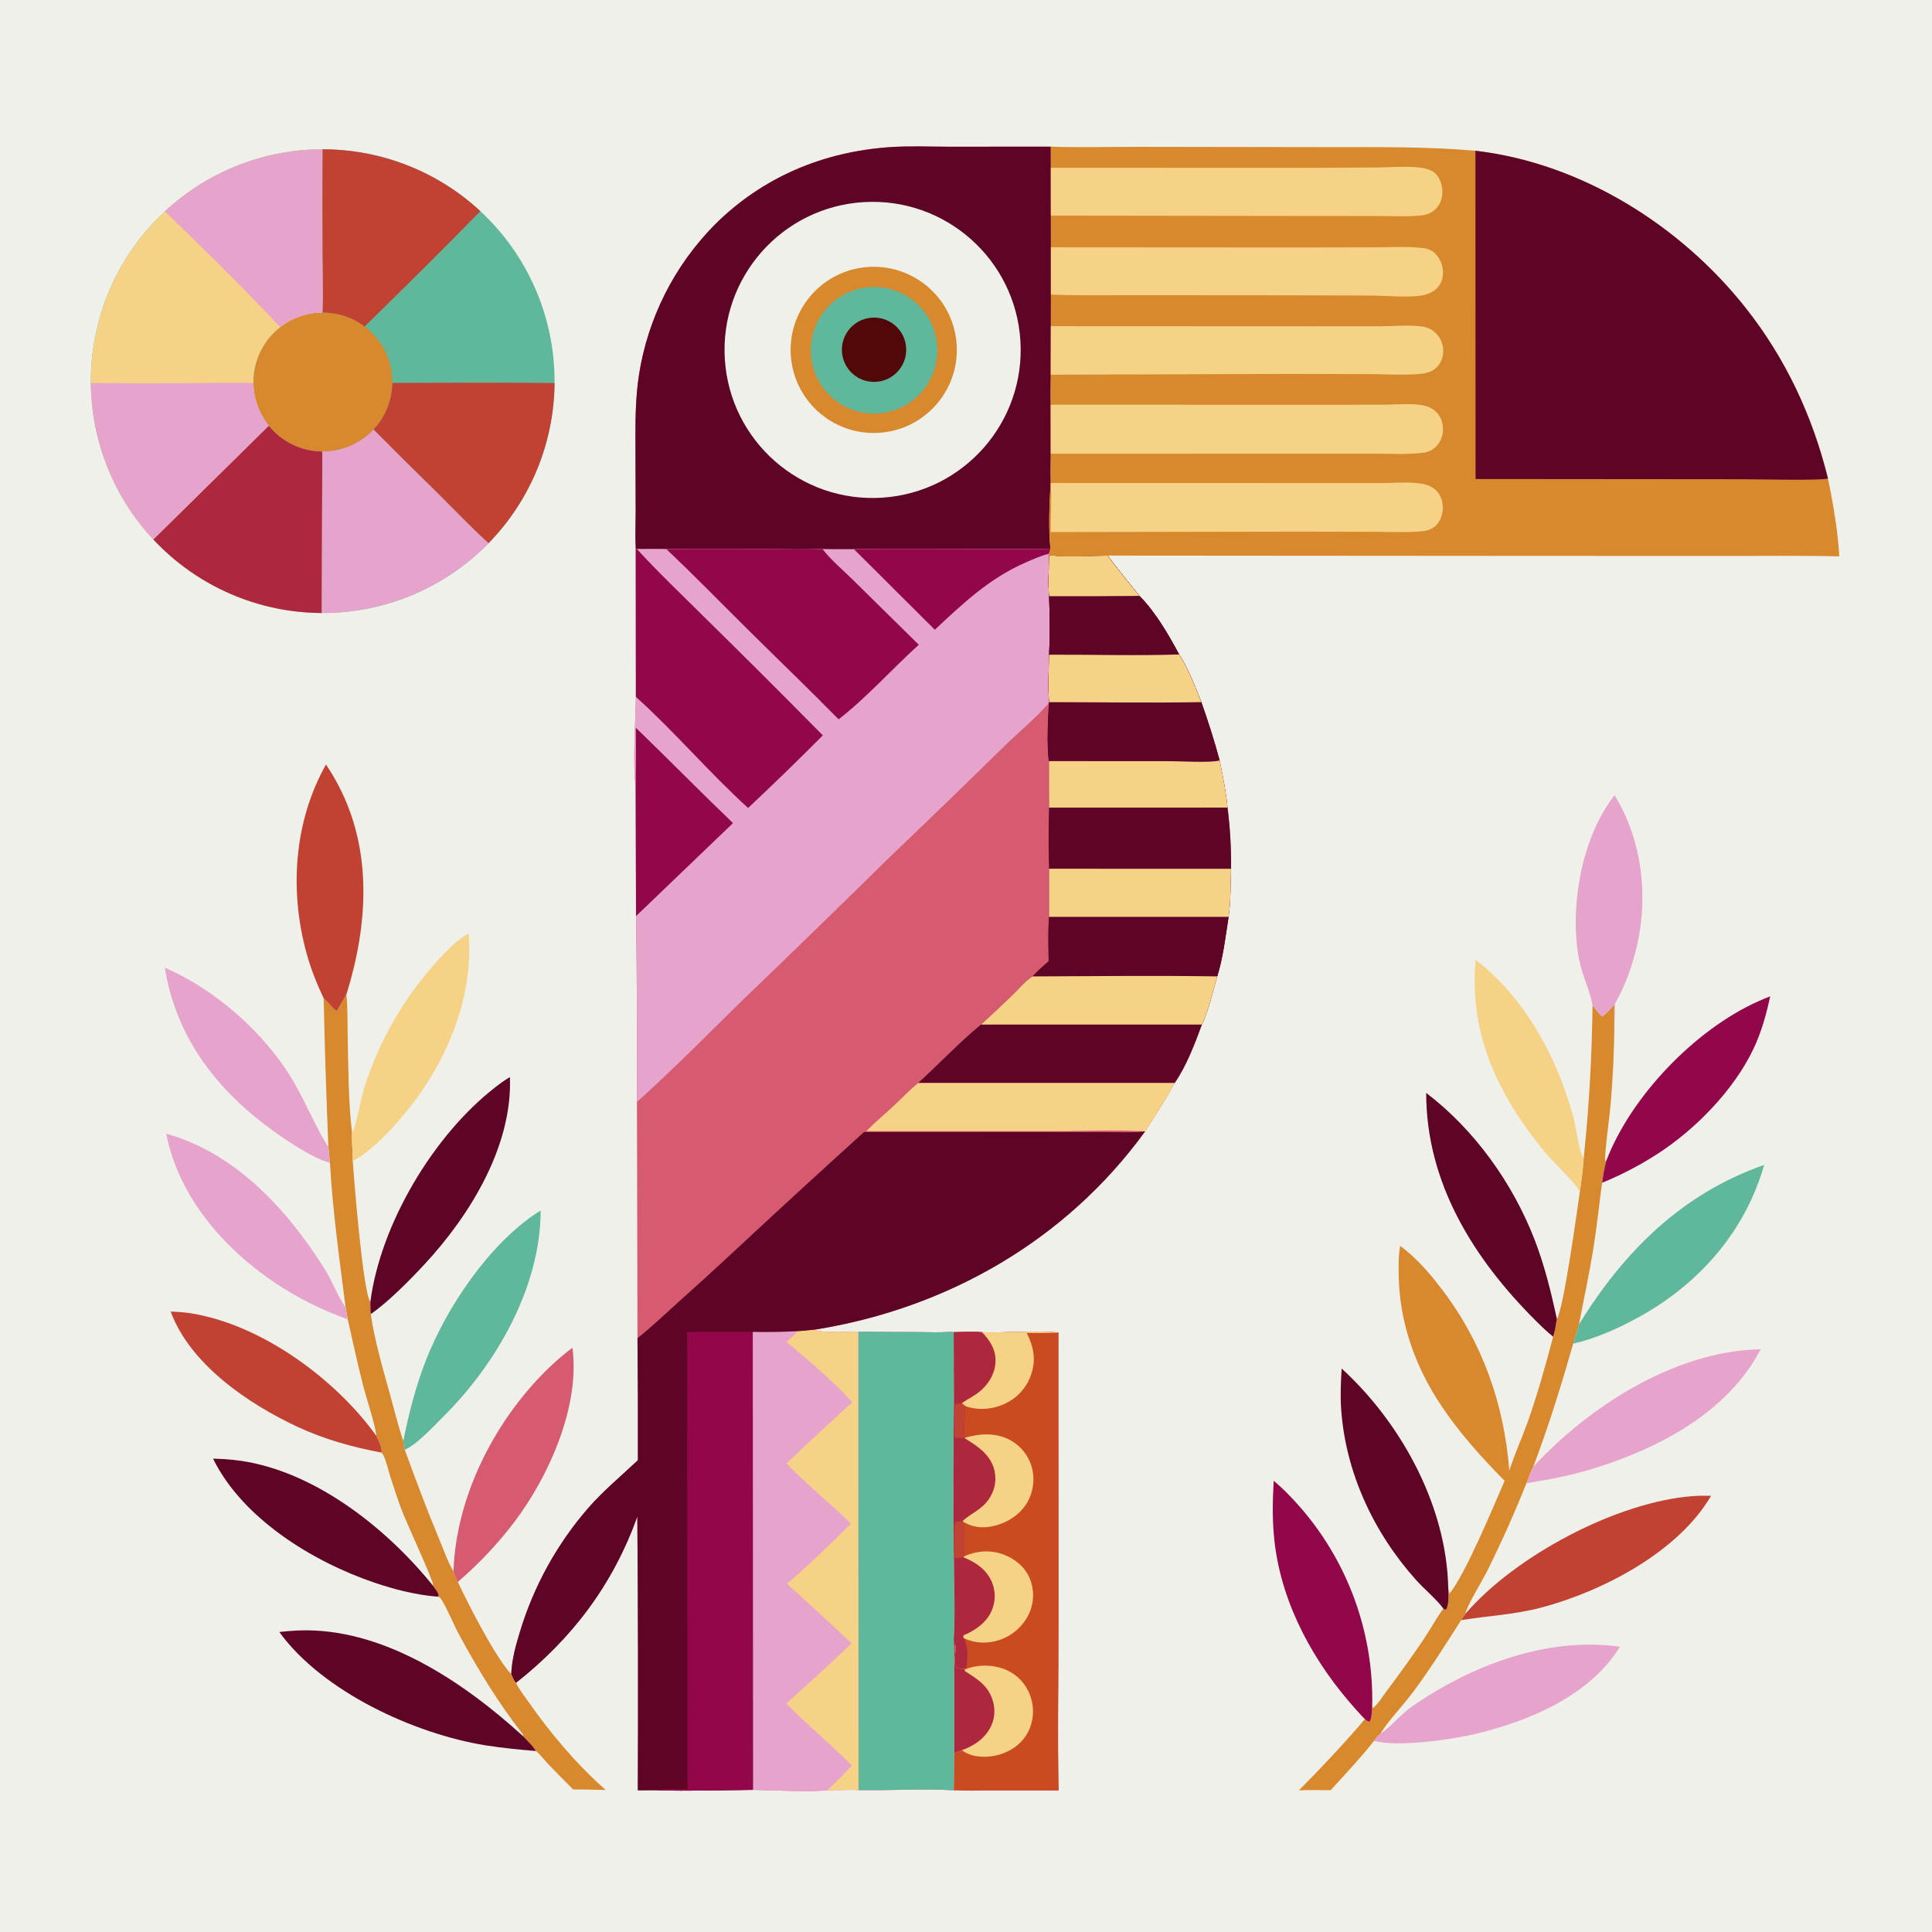 <svg version="1.1" xmlns="http://www.w3.org/2000/svg" style="display: block;" viewBox="0 0 2048 2048" width="1024" height="1024" preserveAspectRatio="none">
<path transform="translate(0,0)" fill="rgb(240,240,234)" d="M 0 0 L 2048 0 L 2048 2048 L 0 2048 L 0 0 z"/>
<path transform="translate(0,0)" fill="rgb(214,90,112)" d="M 673.919 582.047 C 673.174 568.463 673.855 554.488 673.84 540.868 L 673.591 461.376 C 673.56 439.933 674.094 418.519 677.356 397.283 C 686.772 337.146 714.866 281.495 757.661 238.21 C 808.273 187.787 872.5 160.866 943.419 155.979 C 964.292 154.541 985.741 155.529 1006.68 155.542 L 1113.87 155.463 L 1113.94 177.809 L 1113.98 228.587 L 1114.01 262.163 L 1114.02 312.307 L 1113.97 345.772 L 1113.87 397.211 C 1113.83 407.77 1113.51 418.429 1113.81 428.979 L 1113.86 481.038 C 1113.84 491.303 1113.48 501.716 1113.84 511.967 L 1113.82 512.707 C 1112.27 529.628 1111.31 565.01 1113.56 581.788 L 1111.93 587.053 L 1112.15 588.414 C 1131.27 591.143 1154.5 589.086 1174.09 588.956 C 1184.88 603.565 1196.5 617.529 1207.85 631.702 C 1224.82 648.957 1238.5 672.489 1249.89 693.761 C 1259.25 707.879 1267.3 728.431 1273.46 744.288 C 1280.68 764.752 1287.2 785.171 1292.85 806.124 C 1296.3 822.519 1299.64 839.407 1301.23 856.089 C 1303.98 877.605 1305.22 899.286 1304.95 920.974 C 1304.32 937.764 1304.79 955.576 1302.31 972.179 C 1299.04 992.842 1296.55 1014.97 1290.3 1035 C 1286.57 1047.95 1280.03 1075.33 1274.07 1086.12 C 1266.52 1106.58 1257.64 1130.01 1245.21 1148.01 C 1235.68 1165.63 1224.72 1182.55 1213.86 1199.36 C 1129.92 1314.93 1004.12 1386.95 864.079 1409.41 C 870.383 1413.64 900.131 1411.56 909.756 1411.49 C 931.441 1411.9 953.129 1412.1 974.818 1412.08 C 985.669 1412.09 997.192 1412.82 1007.94 1411.6 L 1010.97 1412.15 C 1020.8 1412.05 1031.3 1411.16 1041.04 1412.23 C 1066.07 1413.09 1098.61 1409.9 1121.99 1412.59 L 1122.14 1720.04 C 1122.08 1779.26 1120.79 1838.77 1122.2 1897.96 L 1049.69 1897.97 C 1036.89 1897.96 1023.82 1898.47 1011.05 1897.73 C 977.634 1895.91 943.516 1898.13 909.977 1897.52 C 899.134 1896.89 888.095 1897.88 877.194 1897.51 C 863.944 1899.98 814.797 1897.54 798.078 1897.31 C 763.982 1897.62 729.524 1898.84 695.453 1897.73 L 676.106 1897.83 C 676.525 1801.1 676.353 1704.37 675.589 1607.64 C 649.766 1679.53 606.937 1736.54 546.99 1783.88 C 544.646 1781.66 543.33 1777.71 541.968 1774.77 C 541.975 1774.46 541.974 1774.16 541.988 1773.85 C 542.657 1759.1 546.702 1744.29 551.016 1730.24 C 565.659 1681.54 590.503 1636.51 623.895 1598.16 C 639.985 1579.85 658.561 1564.54 676.193 1547.83 C 676.338 1504.73 676.192 1461.64 675.757 1418.54 L 675.181 1168.12 C 675.481 1102.44 675.165 1036.76 674.233 971.094 L 673.844 834.121 C 670.578 806.859 673.618 767.197 674.076 738.709 L 673.919 582.047 z"/>
<path transform="translate(0,0)" fill="rgb(94,4,39)" d="M 673.919 582.047 C 673.174 568.463 673.855 554.488 673.84 540.868 L 673.591 461.376 C 673.56 439.933 674.094 418.519 677.356 397.283 C 686.772 337.146 714.866 281.495 757.661 238.21 C 808.273 187.787 872.5 160.866 943.419 155.979 C 964.292 154.541 985.741 155.529 1006.68 155.542 L 1113.87 155.463 L 1113.94 177.809 L 1113.98 228.587 L 1114.01 262.163 L 1114.02 312.307 L 1113.97 345.772 L 1113.87 397.211 C 1113.83 407.77 1113.51 418.429 1113.81 428.979 L 1113.86 481.038 C 1113.84 491.303 1113.48 501.716 1113.84 511.967 L 1113.82 512.707 C 1112.27 529.628 1111.31 565.01 1113.56 581.788 C 1044.14 582.64 974.684 581.255 905.265 582.2 C 894.16 582.308 883.055 582.283 871.95 582.126 C 850.993 581.213 829.665 581.968 808.668 581.97 C 774.588 581.972 740.474 581.676 706.398 582.107 C 696.034 581.77 685.558 582.046 675.184 582.048 L 673.919 582.047 z"/>
<path transform="translate(0,0)" fill="rgb(240,240,234)" d="M 915.839 214.238 C 1002.12 209.191 1076.25 274.852 1081.66 361.115 C 1087.06 447.378 1021.71 521.778 935.469 527.54 C 848.722 533.337 773.788 467.515 768.352 380.745 C 762.915 293.974 829.047 219.314 915.839 214.238 z"/>
<path transform="translate(0,0)" fill="rgb(216,136,45)" d="M 914.353 283.604 C 962.386 277.088 1006.66 310.603 1013.42 358.603 C 1020.19 406.602 986.898 451.046 938.934 458.057 C 890.62 465.118 845.78 431.534 838.967 383.185 C 832.154 334.835 865.968 290.168 914.353 283.604 z"/>
<path transform="translate(0,0)" fill="rgb(95,183,156)" d="M 920.444 304.478 C 956.98 301.158 989.411 327.793 993.256 364.277 C 997.101 400.762 970.934 433.572 934.508 437.941 C 910.475 440.823 886.752 430.54 872.426 411.03 C 858.1 391.52 855.39 365.807 865.335 343.739 C 875.28 321.671 896.338 306.668 920.444 304.478 z"/>
<path transform="translate(0,0)" fill="rgb(81,8,7)" d="M 918.443 337.627 C 936.745 333.16 955.201 344.387 959.648 362.695 C 964.096 381.002 952.848 399.446 934.536 403.874 C 916.252 408.295 897.842 397.068 893.402 378.789 C 888.961 360.509 900.168 342.087 918.443 337.627 z"/>
<path transform="translate(0,0)" fill="rgb(230,163,204)" d="M 905.265 582.2 C 974.684 581.255 1044.14 582.64 1113.56 581.788 L 1111.93 587.053 L 1112.15 588.414 C 1112 602.574 1110.72 617.974 1112.16 631.996 C 1112.75 652.467 1113.14 673.568 1112.15 694.014 C 1111.79 710.164 1110.54 728.271 1112.22 744.299 L 1111.94 745.175 C 1097.72 761.493 1080.28 775.709 1064.77 790.869 C 1024.51 830.363 983.987 869.586 943.2 908.534 C 891.795 959.091 840.098 1009.35 788.111 1059.31 C 750.824 1095.8 714.018 1133.28 675.181 1168.12 C 675.481 1102.44 675.165 1036.76 674.233 971.094 L 673.844 834.121 C 670.578 806.859 673.618 767.197 674.076 738.709 L 673.919 582.047 L 675.184 582.048 C 685.558 582.046 696.034 581.77 706.398 582.107 C 740.474 581.676 774.588 581.972 808.668 581.97 C 829.665 581.968 850.993 581.213 871.95 582.126 C 883.055 582.283 894.16 582.308 905.265 582.2 z"/>
<path transform="translate(0,0)" fill="rgb(146,7,74)" d="M 673.919 582.047 L 675.184 582.048 C 697.506 606.457 721.483 629.231 744.944 652.525 C 787.712 694.513 830.14 736.847 872.222 779.523 C 846.274 805.64 819.868 831.3 793.018 856.488 C 751.791 819.102 715.448 775.942 674.076 738.709 L 673.919 582.047 z"/>
<path transform="translate(0,0)" fill="rgb(146,7,74)" d="M 706.398 582.107 C 740.474 581.676 774.588 581.972 808.668 581.97 C 829.665 581.968 850.993 581.213 871.95 582.126 C 880.86 593.683 893.745 604.378 904.143 614.677 L 973.965 683.473 C 945.415 709.315 919.339 738.857 888.956 762.53 C 857.865 730.846 825.713 699.993 794.157 668.756 C 764.965 639.858 736.233 610.334 706.398 582.107 z"/>
<path transform="translate(0,0)" fill="rgb(146,7,74)" d="M 674.043 771.463 C 708.623 804.887 742.33 839.231 777.02 872.516 L 674.233 971.094 L 673.844 834.121 C 674.106 813.236 674.172 792.349 674.043 771.463 z"/>
<path transform="translate(0,0)" fill="rgb(146,7,74)" d="M 905.265 582.2 C 974.684 581.255 1044.14 582.64 1113.56 581.788 L 1111.93 587.053 C 1103.86 588.816 1095.18 592.808 1087.59 596.107 C 1048.94 612.893 1021.18 639.315 990.944 667.541 L 905.265 582.2 z"/>
<path transform="translate(0,0)" fill="rgb(230,163,204)" d="M 845.562 1411.06 C 851.714 1410.79 857.941 1409.97 864.079 1409.41 C 870.383 1413.64 900.131 1411.56 909.756 1411.49 C 931.441 1411.9 953.129 1412.1 974.818 1412.08 C 985.669 1412.09 997.192 1412.82 1007.94 1411.6 L 1010.97 1412.15 C 1020.8 1412.05 1031.3 1411.16 1041.04 1412.23 C 1066.07 1413.09 1098.61 1409.9 1121.99 1412.59 L 1122.14 1720.04 C 1122.08 1779.26 1120.79 1838.77 1122.2 1897.96 L 1049.69 1897.97 C 1036.89 1897.96 1023.82 1898.47 1011.05 1897.73 C 977.634 1895.91 943.516 1898.13 909.977 1897.52 C 899.134 1896.89 888.095 1897.88 877.194 1897.51 C 863.944 1899.98 814.797 1897.54 798.078 1897.31 L 797.929 1411.79 C 813.811 1412.13 829.699 1411.88 845.562 1411.06 z"/>
<path transform="translate(0,0)" fill="rgb(202,75,33)" d="M 1010.97 1412.15 C 1020.8 1412.05 1031.3 1411.16 1041.04 1412.23 C 1066.07 1413.09 1098.61 1409.9 1121.99 1412.59 L 1122.14 1720.04 C 1122.08 1779.26 1120.79 1838.77 1122.2 1897.96 L 1049.69 1897.97 C 1036.89 1897.96 1023.82 1898.47 1011.05 1897.73 L 1011.54 1857.99 L 1011.43 1752.77 C 1011.46 1747.42 1011.25 1742.08 1011.06 1736.73 C 1012.78 1708.88 1011.24 1680.03 1011.17 1652.1 C 1010.13 1595.95 1010.76 1539.62 1011.22 1483.46 L 1010.97 1412.15 z"/>
<path transform="translate(0,0)" fill="rgb(173,39,62)" d="M 1010.97 1412.15 C 1020.8 1412.05 1031.3 1411.16 1041.04 1412.23 C 1049.32 1420.84 1055.67 1430.53 1055.32 1442.99 C 1054.99 1454.94 1049.11 1465.51 1040.42 1473.44 C 1034.05 1479.26 1026.53 1482.55 1019.59 1487.4 L 1023.54 1490.61 C 1023.11 1499.39 1020.96 1516.06 1022.89 1524.03 L 1023.15 1524.87 C 1036.88 1533.39 1050.61 1542.41 1054.33 1559.4 C 1056.62 1569.88 1054.23 1580.39 1048.21 1589.2 C 1040.74 1600.13 1030.12 1603.77 1020.71 1612.01 L 1021.48 1613.49 C 1022.85 1625.52 1022.51 1637.7 1021.93 1649.77 L 1021.77 1651 C 1034.56 1656.09 1045.93 1663.97 1051.49 1677.1 C 1055.55 1686.85 1055.44 1697.85 1051.18 1707.52 C 1046.17 1718.97 1036.41 1726.27 1025.57 1731.69 C 1024.73 1732.1 1021.98 1733.06 1021.54 1733.63 C 1021.17 1734.12 1021.19 1734.8 1021.01 1735.38 L 1022.02 1736.72 C 1026.47 1744.46 1025.99 1760.81 1023.9 1769.34 L 1022.97 1769.12 C 1020.48 1768.68 1016.27 1769.39 1014.33 1767.78 C 1013.26 1766.89 1012.24 1765.51 1012.03 1764.08 C 1011.44 1760.13 1013.63 1750.69 1012.65 1743.24 C 1011.28 1745.18 1012.84 1749.33 1011.86 1751.94 C 1011.75 1752.23 1011.57 1752.49 1011.43 1752.77 C 1011.46 1747.42 1011.25 1742.08 1011.06 1736.73 C 1012.78 1708.88 1011.24 1680.03 1011.17 1652.1 C 1010.13 1595.95 1010.76 1539.62 1011.22 1483.46 L 1010.97 1412.15 z"/>
<path transform="translate(0,0)" fill="rgb(193,66,50)" d="M 1012.12 1488.04 C 1014.69 1488.11 1017.06 1487.79 1019.59 1487.4 L 1023.54 1490.61 C 1023.11 1499.39 1020.96 1516.06 1022.89 1524.03 L 1023.15 1524.87 C 1019.41 1524.08 1015.45 1524.1 1011.64 1523.91 C 1011.56 1511.95 1011.72 1499.99 1012.12 1488.04 z"/>
<path transform="translate(0,0)" fill="rgb(193,66,50)" d="M 1012.03 1651.96 C 1011.84 1640.01 1010.07 1624.65 1012.71 1613.16 C 1015.41 1612.86 1018.03 1612.5 1020.71 1612.01 L 1021.48 1613.49 C 1022.85 1625.52 1022.51 1637.7 1021.93 1649.77 L 1021.77 1651 C 1018.49 1651.22 1015.28 1651.49 1012.03 1651.96 z"/>
<path transform="translate(0,0)" fill="rgb(245,210,134)" d="M 1011.43 1752.77 C 1011.57 1752.49 1011.75 1752.23 1011.86 1751.94 C 1012.84 1749.33 1011.28 1745.18 1012.65 1743.24 C 1013.63 1750.69 1011.44 1760.13 1012.03 1764.08 C 1012.24 1765.51 1013.26 1766.89 1014.33 1767.78 C 1016.27 1769.39 1020.48 1768.68 1022.97 1769.12 L 1023.9 1769.34 C 1036.86 1764.11 1053.52 1764.56 1066.32 1770.03 C 1078.15 1775.05 1087.37 1784.75 1091.81 1796.81 C 1096.59 1809.31 1096 1823.24 1090.16 1835.3 C 1084.04 1847.63 1072.91 1855.84 1059.9 1859.8 C 1048.39 1863.3 1033.61 1863.5 1022.89 1857.49 C 1021.72 1856.83 1020.68 1856.06 1019.6 1855.26 C 1017.06 1856.7 1014.25 1857.01 1011.54 1857.99 L 1011.43 1752.77 z"/>
<path transform="translate(0,0)" fill="rgb(173,39,62)" d="M 1011.43 1752.77 C 1011.57 1752.49 1011.75 1752.23 1011.86 1751.94 C 1012.84 1749.33 1011.28 1745.18 1012.65 1743.24 C 1013.63 1750.69 1011.44 1760.13 1012.03 1764.08 C 1012.24 1765.51 1013.26 1766.89 1014.33 1767.78 C 1016.27 1769.39 1020.48 1768.68 1022.97 1769.12 L 1022.69 1771.36 C 1037.1 1780.42 1048.96 1787.89 1053.09 1805.41 C 1055.55 1815.81 1053.45 1826.41 1047.48 1835.23 C 1040.79 1845.11 1030.65 1851.35 1019.6 1855.26 C 1017.06 1856.7 1014.25 1857.01 1011.54 1857.99 L 1011.43 1752.77 z"/>
<path transform="translate(0,0)" fill="rgb(245,210,134)" d="M 1022.89 1524.03 C 1039.53 1519.43 1056.47 1518.28 1072.08 1527.29 C 1083.2 1533.69 1091.18 1544.4 1094.14 1556.88 C 1097.22 1569.85 1094.87 1583.51 1087.65 1594.72 C 1079.38 1607.31 1065.5 1615.3 1050.89 1618.12 C 1040.15 1620.2 1031.02 1618.67 1021.48 1613.49 L 1020.71 1612.01 C 1030.12 1603.77 1040.74 1600.13 1048.21 1589.2 C 1054.23 1580.39 1056.62 1569.88 1054.33 1559.4 C 1050.61 1542.41 1036.88 1533.39 1023.15 1524.87 L 1022.89 1524.03 z"/>
<path transform="translate(0,0)" fill="rgb(245,210,134)" d="M 1021.93 1649.77 C 1035.5 1643.86 1050.06 1642.61 1064.12 1647.99 C 1076.04 1652.55 1086.34 1660.92 1091.42 1672.85 C 1096.46 1684.73 1096.36 1698.17 1091.13 1709.97 C 1085.08 1723.23 1073.87 1733.44 1060.1 1738.22 C 1047.9 1742.5 1034.86 1742.3 1023.01 1737.14 L 1022.02 1736.72 L 1021.01 1735.38 C 1021.19 1734.8 1021.17 1734.12 1021.54 1733.63 C 1021.98 1733.06 1024.73 1732.1 1025.57 1731.69 C 1036.41 1726.27 1046.17 1718.97 1051.18 1707.52 C 1055.44 1697.85 1055.55 1686.85 1051.49 1677.1 C 1045.93 1663.97 1034.56 1656.09 1021.77 1651 L 1021.93 1649.77 z"/>
<path transform="translate(0,0)" fill="rgb(245,210,134)" d="M 1041.04 1412.23 C 1066.07 1413.09 1098.61 1409.9 1121.99 1412.59 C 1110.83 1413.34 1099.6 1413.03 1088.43 1412.97 C 1095.59 1427.58 1098.52 1441.01 1093.09 1456.95 C 1088.61 1470.36 1078.9 1481.4 1066.16 1487.56 C 1052.94 1494.02 1037.52 1495.43 1023.54 1490.61 L 1019.59 1487.4 C 1026.53 1482.55 1034.05 1479.26 1040.42 1473.44 C 1049.11 1465.51 1054.99 1454.94 1055.32 1442.99 C 1055.67 1430.53 1049.32 1420.84 1041.04 1412.23 z"/>
<path transform="translate(0,0)" fill="rgb(95,183,156)" d="M 909.756 1411.49 C 931.441 1411.9 953.129 1412.1 974.818 1412.08 C 985.669 1412.09 997.192 1412.82 1007.94 1411.6 L 1010.97 1412.15 L 1011.22 1483.46 C 1010.76 1539.62 1010.13 1595.95 1011.17 1652.1 C 1011.24 1680.03 1012.78 1708.88 1011.06 1736.73 C 1011.25 1742.08 1011.46 1747.42 1011.43 1752.77 L 1011.54 1857.99 L 1011.05 1897.73 C 977.634 1895.91 943.516 1898.13 909.977 1897.52 L 909.756 1411.49 z"/>
<path transform="translate(0,0)" fill="rgb(245,210,134)" d="M 845.562 1411.06 C 851.714 1410.79 857.941 1409.97 864.079 1409.41 C 870.383 1413.64 900.131 1411.56 909.756 1411.49 L 909.977 1897.52 C 899.134 1896.89 888.095 1897.88 877.194 1897.51 C 886.208 1889.18 895.027 1880.62 903.023 1871.3 C 880.148 1849.21 856.066 1828.31 833.476 1805.91 C 856.792 1784.82 879.94 1763.78 902.698 1742.07 C 880.291 1720.68 857.077 1699.84 834.272 1678.85 C 857.644 1658.72 880.256 1636.88 902.12 1615.11 C 879.84 1593.37 855.198 1573.63 833.673 1551.26 C 856.676 1529.37 879.939 1507.76 903.456 1486.43 C 882.64 1463.14 857.464 1442.74 833.772 1422.43 C 837.898 1418.82 842.156 1415.38 845.562 1411.06 z"/>
<path transform="translate(0,0)" fill="rgb(94,4,39)" d="M 915.953 1199.95 L 1112.88 1199.93 L 1174.33 1200.07 C 1187.38 1200.1 1200.89 1200.79 1213.86 1199.36 C 1129.92 1314.93 1004.12 1386.95 864.079 1409.41 C 857.941 1409.97 851.714 1410.79 845.562 1411.06 C 829.699 1411.88 813.811 1412.13 797.929 1411.79 L 798.078 1897.31 C 763.982 1897.62 729.524 1898.84 695.453 1897.73 L 676.106 1897.83 C 676.525 1801.1 676.353 1704.37 675.589 1607.64 C 649.766 1679.53 606.937 1736.54 546.99 1783.88 C 544.646 1781.66 543.33 1777.71 541.968 1774.77 C 541.975 1774.46 541.974 1774.16 541.988 1773.85 C 542.657 1759.1 546.702 1744.29 551.016 1730.24 C 565.659 1681.54 590.503 1636.51 623.895 1598.16 C 639.985 1579.85 658.561 1564.54 676.193 1547.83 C 676.338 1504.73 676.192 1461.64 675.757 1418.54 C 690.392 1406.94 704.035 1393.89 717.88 1381.37 C 737.813 1363.63 757.544 1345.66 777.071 1327.47 C 823.047 1284.62 869.342 1242.11 915.953 1199.95 z"/>
<path transform="translate(0,0)" fill="rgb(146,7,74)" d="M 728.251 1411.9 L 797.929 1411.79 L 798.078 1897.31 C 763.982 1897.62 729.524 1898.84 695.453 1897.73 C 706.04 1895.73 718.129 1896.84 728.907 1896.84 C 728.25 1863.32 728.77 1829.67 728.67 1796.13 L 728.295 1531.67 C 728.637 1491.75 728.622 1451.82 728.251 1411.9 z"/>
<path transform="translate(0,0)" fill="rgb(94,4,39)" d="M 1112.15 588.414 C 1131.27 591.143 1154.5 589.086 1174.09 588.956 C 1184.88 603.565 1196.5 617.529 1207.85 631.702 C 1224.82 648.957 1238.5 672.489 1249.89 693.761 C 1259.25 707.879 1267.3 728.431 1273.46 744.288 C 1280.68 764.752 1287.2 785.171 1292.85 806.124 C 1296.3 822.519 1299.64 839.407 1301.23 856.089 C 1303.98 877.605 1305.22 899.286 1304.95 920.974 C 1304.32 937.764 1304.79 955.576 1302.31 972.179 L 1112 972.171 L 1112 920.895 C 1111.42 899.39 1111.44 877.608 1112.02 856.101 L 1111.9 806.803 C 1109.55 792.238 1110.93 760.645 1111.94 745.175 L 1112.22 744.299 C 1110.54 728.271 1111.79 710.164 1112.15 694.014 C 1113.14 673.568 1112.75 652.467 1112.16 631.996 C 1110.72 617.974 1112 602.574 1112.15 588.414 z"/>
<path transform="translate(0,0)" fill="rgb(94,4,39)" d="M 1112.15 588.414 C 1131.27 591.143 1154.5 589.086 1174.09 588.956 C 1184.88 603.565 1196.5 617.529 1207.85 631.702 C 1224.82 648.957 1238.5 672.489 1249.89 693.761 C 1259.25 707.879 1267.3 728.431 1273.46 744.288 C 1280.68 764.752 1287.2 785.171 1292.85 806.124 C 1282.78 808.829 1253.03 806.901 1241.06 806.886 L 1111.9 806.803 C 1109.55 792.238 1110.93 760.645 1111.94 745.175 L 1112.22 744.299 C 1110.54 728.271 1111.79 710.164 1112.15 694.014 C 1113.14 673.568 1112.75 652.467 1112.16 631.996 C 1110.72 617.974 1112 602.574 1112.15 588.414 z"/>
<path transform="translate(0,0)" fill="rgb(94,4,39)" d="M 1112.15 588.414 C 1131.27 591.143 1154.5 589.086 1174.09 588.956 C 1184.88 603.565 1196.5 617.529 1207.85 631.702 C 1224.82 648.957 1238.5 672.489 1249.89 693.761 C 1204.13 695.266 1157.96 693.818 1112.15 694.014 C 1113.14 673.568 1112.75 652.467 1112.16 631.996 C 1110.72 617.974 1112 602.574 1112.15 588.414 z"/>
<path transform="translate(0,0)" fill="rgb(245,210,134)" d="M 1112.15 588.414 C 1131.27 591.143 1154.5 589.086 1174.09 588.956 C 1184.88 603.565 1196.5 617.529 1207.85 631.702 C 1175.95 631.993 1144.06 632.091 1112.16 631.996 C 1110.72 617.974 1112 602.574 1112.15 588.414 z"/>
<path transform="translate(0,0)" fill="rgb(245,210,134)" d="M 1249.89 693.761 C 1259.25 707.879 1267.3 728.431 1273.46 744.288 C 1219.76 745.217 1165.93 744.373 1112.22 744.299 C 1110.54 728.271 1111.79 710.164 1112.15 694.014 C 1157.96 693.818 1204.13 695.266 1249.89 693.761 z"/>
<path transform="translate(0,0)" fill="rgb(245,210,134)" d="M 1304.95 920.974 C 1304.32 937.764 1304.79 955.576 1302.31 972.179 L 1112 972.171 L 1112 920.895 L 1304.95 920.974 z"/>
<path transform="translate(0,0)" fill="rgb(245,210,134)" d="M 1292.85 806.124 C 1296.3 822.519 1299.64 839.407 1301.23 856.089 L 1112.02 856.101 L 1111.9 806.803 L 1241.06 806.886 C 1253.03 806.901 1282.78 808.829 1292.85 806.124 z"/>
<path transform="translate(0,0)" fill="rgb(94,4,39)" d="M 1112 972.171 L 1302.31 972.179 C 1299.04 992.842 1296.55 1014.97 1290.3 1035 C 1286.57 1047.95 1280.03 1075.33 1274.07 1086.12 C 1266.52 1106.58 1257.64 1130.01 1245.21 1148.01 L 973.243 1148.02 C 995.582 1127.73 1016.61 1105.25 1039.86 1086.08 C 1051.31 1075.7 1062.59 1065.12 1073.7 1054.37 C 1079.91 1048.39 1087.3 1039.23 1094.67 1035.04 C 1099.73 1029.15 1105.81 1024.14 1111.61 1019 C 1111.45 1003.45 1110.9 987.692 1112 972.171 z"/>
<path transform="translate(0,0)" fill="rgb(94,4,39)" d="M 1112 972.171 L 1302.31 972.179 C 1299.04 992.842 1296.55 1014.97 1290.3 1035 C 1225.14 1034.03 1159.85 1034.76 1094.67 1035.04 C 1099.73 1029.15 1105.81 1024.14 1111.61 1019 C 1111.45 1003.45 1110.9 987.692 1112 972.171 z"/>
<path transform="translate(0,0)" fill="rgb(245,210,134)" d="M 1094.67 1035.04 C 1159.85 1034.76 1225.14 1034.03 1290.3 1035 C 1286.57 1047.95 1280.03 1075.33 1274.07 1086.12 L 1039.86 1086.08 C 1051.31 1075.7 1062.59 1065.12 1073.7 1054.37 C 1079.91 1048.39 1087.3 1039.23 1094.67 1035.04 z"/>
<path transform="translate(0,0)" fill="rgb(245,210,134)" d="M 973.243 1148.02 L 1245.21 1148.01 C 1235.68 1165.63 1224.72 1182.55 1213.86 1199.36 C 1182.13 1197.34 1149.29 1199.13 1117.45 1199.08 L 918.426 1199.09 C 926.807 1190.16 936.671 1182.18 945.667 1173.83 C 954.878 1165.28 963.597 1156.06 973.243 1148.02 z"/>
<path transform="translate(0,0)" fill="rgb(216,136,45)" d="M 1113.87 155.463 C 1145.87 156.51 1178.01 155.577 1210.02 155.661 L 1409.98 155.972 C 1461.57 155.991 1512.59 155.305 1564.03 159.808 C 1675.95 172.836 1781.27 238.834 1850.46 326.399 C 1892.94 380.153 1921.3 440.914 1937.72 507.247 C 1943.42 534.829 1948.04 561.632 1949.73 589.802 C 1913.43 588.833 1877.03 589.397 1840.72 589.344 L 1630.51 589.289 L 1174.09 588.956 C 1154.5 589.086 1131.27 591.143 1112.15 588.414 L 1111.93 587.053 L 1113.56 581.788 C 1111.31 565.01 1112.27 529.628 1113.82 512.707 L 1113.84 511.967 C 1113.48 501.716 1113.84 491.303 1113.86 481.038 L 1113.81 428.979 C 1113.51 418.429 1113.83 407.77 1113.87 397.211 L 1113.97 345.772 L 1114.02 312.307 L 1114.01 262.163 L 1113.98 228.587 L 1113.94 177.809 L 1113.87 155.463 z"/>
<path transform="translate(0,0)" fill="rgb(94,4,39)" d="M 1564.03 159.808 C 1675.95 172.836 1781.27 238.834 1850.46 326.399 C 1892.94 380.153 1921.3 440.914 1937.72 507.247 C 1930.67 509.586 1862.46 508.003 1847.93 508 L 1564.15 507.762 L 1564.03 159.808 z"/>
<path transform="translate(0,0)" fill="rgb(245,210,134)" d="M 1113.81 428.979 L 1386.5 429.049 L 1466.17 428.997 C 1478.94 428.958 1492.75 427.545 1505.38 429.19 C 1511.96 430.047 1518.4 432.371 1523.03 437.289 C 1527.71 442.246 1529.96 449.265 1529.67 456.014 C 1529.37 462.893 1526.4 469.732 1521.24 474.357 C 1516.58 478.541 1511.68 479.728 1505.61 480.334 C 1490.42 481.849 1474.61 480.958 1459.34 480.968 L 1377.24 480.986 L 1113.86 481.038 L 1113.81 428.979 z"/>
<path transform="translate(0,0)" fill="rgb(245,210,134)" d="M 1113.84 511.967 L 1385.05 512.037 L 1463.63 512.041 C 1476.75 512 1490.72 510.73 1503.72 512.257 C 1510.46 513.048 1517.9 515.17 1522.73 520.232 C 1527.78 525.528 1529.99 533.239 1529.39 540.443 C 1528.83 547.229 1525.96 554.065 1520.57 558.407 C 1515.73 562.302 1510.41 562.978 1504.42 563.428 C 1489.15 564.577 1473.42 563.801 1458.08 563.743 L 1378.95 563.54 L 1113.71 564.02 C 1113.62 547.046 1115.08 529.598 1113.82 512.707 L 1113.84 511.967 z"/>
<path transform="translate(0,0)" fill="rgb(245,210,134)" d="M 1113.94 177.809 L 1385.01 177.897 L 1460.24 177.527 C 1474.37 177.369 1489.68 176.006 1503.68 177.462 C 1510.04 178.122 1517.82 179.698 1522.34 184.651 C 1527.13 189.901 1529.5 198.46 1528.98 205.45 C 1528.47 212.285 1525.46 218.924 1520.01 223.198 C 1515.12 227.036 1510.32 228.064 1504.27 228.594 C 1490.12 229.836 1475.36 229.027 1461.15 228.99 L 1384.7 228.934 L 1113.98 228.587 L 1113.94 177.809 z"/>
<path transform="translate(0,0)" fill="rgb(245,210,134)" d="M 1113.97 345.772 L 1388 345.896 L 1463.9 345.855 C 1477.79 345.761 1492.71 344.319 1506.46 345.985 C 1512.69 346.741 1518.02 349.023 1522.44 353.568 C 1527.66 358.977 1530.35 366.338 1529.86 373.84 C 1529.42 380.162 1526.61 386.357 1521.75 390.496 C 1516.47 394.995 1510.01 395.991 1503.33 396.537 C 1487.92 397.795 1471.79 396.732 1456.3 396.63 L 1371.54 396.374 L 1113.87 397.211 L 1113.97 345.772 z"/>
<path transform="translate(0,0)" fill="rgb(245,210,134)" d="M 1114.01 262.163 L 1376.7 262.329 L 1459.03 262.166 C 1473.98 262.11 1489.53 261.204 1504.42 262.509 C 1511.31 263.113 1516.71 264.001 1521.75 269.143 C 1527.03 274.534 1529.91 282.562 1529.65 290.069 C 1529.43 296.289 1527.04 302.164 1522.35 306.337 C 1516.88 311.21 1509.76 313.236 1502.59 313.848 C 1486.86 315.193 1470.18 313.473 1454.34 313.303 L 1364.42 313.029 L 1203.18 312.909 C 1173.56 312.866 1143.62 313.448 1114.02 312.307 L 1114.01 262.163 z"/>
<path transform="translate(0,0)" fill="rgb(95,183,156)" d="M 174.754 224.042 C 220.182 181.813 279.897 158.322 341.922 158.281 C 403.972 158.241 463.742 181.674 509.231 223.876 C 559.867 270.852 588.397 336.968 587.838 406.037 C 587.323 469.519 562.263 530.339 517.908 575.757 C 471.429 623.35 407.642 650.068 341.119 649.807 C 273.379 649.542 208.752 621.328 162.505 571.83 C 120.435 526.804 96.815 467.616 96.326 405.996 C 95.778 337.026 124.238 271.001 174.754 224.042 z"/>
<path transform="translate(0,0)" fill="rgb(216,136,45)" d="M 342 331.283 C 358.07 331.226 373.718 336.425 386.558 346.089 C 405.326 360.214 416.231 382.443 415.916 405.93 C 415.669 424.272 408.588 441.862 396.058 455.258 C 381.993 470.294 362.277 478.758 341.689 478.597 C 319.627 478.424 298.805 468.372 284.948 451.205 C 274.612 438.399 268.862 422.502 268.615 406.047 C 268.267 382.921 278.802 360.975 297.064 346.782 C 309.918 336.792 325.72 331.342 342 331.283 z"/>
<path transform="translate(0,0)" fill="rgb(245,210,134)" d="M 174.754 224.042 C 220.182 181.813 279.897 158.322 341.922 158.281 C 341.731 196.515 341.743 234.75 341.957 272.984 C 342.027 292.345 342.751 311.957 342 331.283 C 325.72 331.342 309.918 336.792 297.064 346.782 C 278.802 360.975 268.267 382.921 268.615 406.047 C 268.862 422.502 274.612 438.399 284.948 451.205 C 298.805 468.372 319.627 478.424 341.689 478.597 L 341.119 649.807 C 273.379 649.542 208.752 621.328 162.505 571.83 C 120.435 526.804 96.815 467.616 96.326 405.996 C 95.778 337.026 124.238 271.001 174.754 224.042 z"/>
<path transform="translate(0,0)" fill="rgb(173,39,62)" d="M 284.948 451.205 C 298.805 468.372 319.627 478.424 341.689 478.597 L 341.119 649.807 C 273.379 649.542 208.752 621.328 162.505 571.83 L 284.948 451.205 z"/>
<path transform="translate(0,0)" fill="rgb(230,163,204)" d="M 96.326 405.996 C 130.542 406.378 164.762 406.44 198.979 406.179 C 222.154 406.037 245.452 405.374 268.615 406.047 C 268.862 422.502 274.612 438.399 284.948 451.205 L 162.505 571.83 C 120.435 526.804 96.815 467.616 96.326 405.996 z"/>
<path transform="translate(0,0)" fill="rgb(230,163,204)" d="M 174.754 224.042 C 220.182 181.813 279.897 158.322 341.922 158.281 C 341.731 196.515 341.743 234.75 341.957 272.984 C 342.027 292.345 342.751 311.957 342 331.283 C 325.72 331.342 309.918 336.792 297.064 346.782 C 257.525 304.855 216.164 264.118 174.754 224.042 z"/>
<path transform="translate(0,0)" fill="rgb(230,163,204)" d="M 341.689 478.597 C 362.277 478.758 381.993 470.294 396.058 455.258 C 418.004 477.458 440.159 499.45 462.521 521.232 C 480.862 539.435 498.851 558.314 517.908 575.757 C 471.429 623.35 407.642 650.068 341.119 649.807 L 341.689 478.597 z"/>
<path transform="translate(0,0)" fill="rgb(193,66,50)" d="M 415.916 405.93 C 473.19 405.746 530.568 405.385 587.838 406.037 C 587.323 469.519 562.263 530.339 517.908 575.757 C 498.851 558.314 480.862 539.435 462.521 521.232 C 440.159 499.45 418.004 477.458 396.058 455.258 C 408.588 441.862 415.669 424.272 415.916 405.93 z"/>
<path transform="translate(0,0)" fill="rgb(193,66,50)" d="M 341.922 158.281 C 403.972 158.241 463.742 181.674 509.231 223.876 C 468.745 265.018 427.852 305.758 386.558 346.089 C 373.718 336.425 358.07 331.226 342 331.283 C 342.751 311.957 342.027 292.345 341.957 272.984 C 341.743 234.75 341.731 196.515 341.922 158.281 z"/>
<path transform="translate(0,0)" fill="rgb(216,136,45)" d="M 1698.25 1077.62 C 1703.52 1073.73 1707.3 1069.72 1711.26 1064.52 C 1711.25 1070.84 1711.07 1077.2 1711.26 1083.51 C 1711.22 1112.65 1709.76 1142.31 1707.26 1171.34 C 1706.39 1181.44 1700.64 1224.61 1701.55 1230.53 L 1702.58 1230.84 C 1700.68 1238.49 1699.31 1245.99 1698.3 1253.8 C 1695.2 1276.11 1693 1298.48 1689.46 1320.75 C 1685.03 1348.7 1679.08 1376.31 1673.69 1404.07 C 1671.75 1410.79 1670.08 1417.82 1667.6 1424.34 C 1654.87 1469.32 1641.84 1510.86 1625.42 1554.64 C 1622.65 1560.39 1620.39 1566.33 1618.08 1572.27 C 1605.28 1604.4 1591.13 1635.98 1575.68 1666.92 C 1571.95 1674.29 1553.59 1704.8 1553.44 1710.64 L 1548.87 1717.39 C 1532.41 1743.15 1516.17 1769.16 1497.89 1793.68 C 1487.32 1807.85 1472.26 1823.33 1463.14 1837.82 C 1460.5 1840.08 1458.61 1842.6 1456.55 1845.38 C 1442.13 1863.59 1426.16 1880.6 1410.5 1897.74 C 1399.26 1897.52 1388.09 1897.33 1376.86 1897.89 C 1401.1 1873.42 1424.47 1848.62 1446.82 1822.37 C 1448.52 1823.75 1449.64 1824.72 1451.82 1825.2 C 1454.34 1821.51 1454.05 1814.52 1454.56 1809.87 L 1455.7 1810.34 C 1461.4 1805.63 1466.3 1797.28 1470.78 1791.33 C 1483.98 1773.87 1496.71 1756.08 1508.98 1737.96 C 1516.16 1727.17 1522.42 1715.63 1530.02 1705.16 C 1532.1 1706.47 1531.05 1706.3 1533.08 1706.09 C 1536.58 1699.38 1535.31 1689.32 1535.16 1681.95 C 1535.41 1684.47 1535.5 1686.85 1536.63 1689.16 C 1553.45 1668.57 1583.33 1596.45 1594.96 1569.77 C 1570.44 1544.9 1546.8 1518.68 1527.42 1489.53 C 1499.83 1448.02 1483.26 1401.08 1482.67 1350.99 C 1482.55 1340.98 1482.33 1330.47 1484.31 1320.65 C 1487.24 1322.89 1490.1 1325.21 1492.9 1327.61 C 1506.51 1339.25 1518.41 1353.43 1529.22 1367.69 C 1571.87 1423.99 1594.49 1489.02 1599.94 1559.07 C 1605.54 1541.12 1613.54 1524.09 1619.78 1506.38 C 1630.1 1477.07 1638.46 1446.97 1646.41 1416.94 C 1648.43 1410.81 1649.31 1404.5 1650.33 1398.15 C 1657.56 1387.11 1671.52 1285.39 1674.65 1263.82 C 1676.38 1252.01 1678 1239.88 1678.77 1227.97 C 1684.46 1173.71 1687.52 1120.25 1688.13 1065.7 C 1691.39 1069.71 1694.53 1074.05 1698.25 1077.62 z"/>
<path transform="translate(0,0)" fill="rgb(216,136,45)" d="M 367.214 1054.13 C 368.623 1068.36 368.278 1083 368.558 1097.3 C 369.232 1131.6 369.211 1166.85 373.14 1200.93 C 372.73 1210.94 374.074 1220.84 373.929 1230.82 C 375.121 1248.29 384.668 1369.5 392.591 1380.14 C 392.631 1384.41 392.492 1388.76 393.019 1392.99 C 397.115 1421.34 405.665 1450.13 413.316 1477.71 C 417.907 1494.26 422.009 1511.29 427.479 1527.56 C 427.941 1530.63 428.229 1533.9 429.108 1536.86 C 440.758 1568.8 452.434 1600.27 465.58 1631.63 C 470.298 1642.88 474.527 1655.38 480.712 1665.87 C 482.105 1669.46 483.283 1673.68 485.314 1676.93 C 496.676 1701.1 524.826 1756.35 541.968 1774.77 C 543.33 1777.71 544.646 1781.66 546.99 1783.88 C 549.96 1790.3 554.869 1796.44 558.915 1802.26 C 582.608 1836.32 610.894 1870.04 642.085 1897.45 C 630.586 1897.25 619.041 1896.83 607.544 1896.91 C 598.544 1887.92 589.63 1878.84 580.804 1869.68 C 576.639 1865.28 572.82 1859.88 568.095 1856.16 C 564.692 1850.39 559.193 1845.4 554.599 1840.53 L 554.369 1838.47 C 529.201 1806.77 507 1770.06 487.633 1734.62 C 480.669 1721.88 475.324 1707.62 467.79 1695.36 C 466.298 1692.94 465.931 1693.14 463.24 1692.52 L 465.15 1691.66 C 464.705 1688.05 461.024 1683.92 458.977 1680.9 C 458.964 1680.28 458.933 1679.65 458.874 1679.03 C 458.402 1673.97 431.299 1614.57 427.344 1604.63 C 422.039 1591.28 417.751 1577.63 413.338 1563.98 C 411.657 1558.78 408.225 1542.93 404.222 1539.77 C 405.783 1534.82 400.837 1526.59 398.848 1521.92 C 398.886 1514.12 387.735 1479.86 385.162 1469.73 C 379.16 1446.09 373.947 1422.31 368.611 1398.52 C 367.999 1394.29 367.185 1390.12 366.352 1385.93 C 359.836 1334.66 352.707 1284.27 349.763 1232.57 C 349.035 1227.16 348.952 1221.72 348.118 1216.28 C 345.936 1163.58 344.235 1111.09 343.12 1058.36 C 348.2 1062.37 351.484 1068.04 356.921 1071.86 L 367.214 1054.13 z"/>
<path transform="translate(0,0)" fill="rgb(94,4,39)" d="M 296.07 1729.98 C 302.5 1729.25 308.951 1728.72 315.414 1728.39 C 405.091 1724.5 491.046 1782.67 554.599 1840.53 C 559.193 1845.4 564.692 1850.39 568.095 1856.16 C 550.199 1854.61 532.346 1852.97 514.6 1850.11 C 439.237 1837.99 341.79 1793.19 296.07 1729.98 z"/>
<path transform="translate(0,0)" fill="rgb(193,66,50)" d="M 345.532 810.439 C 350.35 817.547 354.764 824.92 358.753 832.523 C 395.32 902.336 389.875 981.286 367.214 1054.13 L 356.921 1071.86 C 351.484 1068.04 348.2 1062.37 343.12 1058.36 C 335.903 1043 329.646 1027.39 325.096 1011.02 C 306.62 944.547 311.46 870.994 345.532 810.439 z"/>
<path transform="translate(0,0)" fill="rgb(230,163,204)" d="M 1463.14 1837.82 C 1463.65 1837.5 1464.16 1837.18 1464.67 1836.85 C 1474.2 1830.54 1485.25 1816.91 1496.85 1808.88 C 1559.8 1765.32 1639.71 1734.72 1717.19 1745.57 C 1685.94 1796.93 1622.1 1823.91 1565.88 1837.6 C 1539.82 1843.94 1481.8 1852.37 1456.55 1845.38 C 1458.61 1842.6 1460.5 1840.08 1463.14 1837.82 z"/>
<path transform="translate(0,0)" fill="rgb(193,66,50)" d="M 1553.44 1710.64 C 1605.98 1649.44 1713.43 1592.2 1793.96 1585.98 C 1800.52 1585.47 1807.2 1585.43 1813.77 1585.65 C 1779.28 1645.02 1698.89 1686.86 1634.04 1704.04 C 1605.68 1711.55 1577.64 1712.84 1548.87 1717.39 L 1553.44 1710.64 z"/>
<path transform="translate(0,0)" fill="rgb(230,163,204)" d="M 1625.42 1554.64 C 1684.46 1491.04 1774 1433.3 1863 1430.41 C 1864.13 1430.37 1865.26 1430.36 1866.39 1430.37 C 1831.64 1496.77 1759.44 1534.76 1690.4 1556.34 C 1666.84 1563.7 1642.45 1568.46 1618.08 1572.27 C 1620.39 1566.33 1622.65 1560.39 1625.42 1554.64 z"/>
<path transform="translate(0,0)" fill="rgb(95,183,156)" d="M 427.479 1527.56 C 433.513 1498.1 440.508 1470.06 451.485 1441.98 C 473.578 1385.47 518.602 1318.74 569.648 1285.34 C 570.791 1284.59 571.925 1283.95 573.124 1283.3 C 572.973 1364.06 526.572 1445.15 470.411 1501.22 C 459.544 1512.06 442.642 1530.59 429.108 1536.86 C 428.229 1533.9 427.941 1530.63 427.479 1527.56 z"/>
<path transform="translate(0,0)" fill="rgb(94,4,39)" d="M 1511.81 1158.52 C 1562.97 1197.44 1603.68 1254.35 1626.76 1314.18 C 1637.29 1341.5 1644.22 1369.57 1650.33 1398.15 C 1649.31 1404.5 1648.43 1410.81 1646.41 1416.94 C 1639.83 1411.71 1633.69 1405.74 1627.73 1399.8 C 1562.23 1334.43 1511.79 1254.09 1511.81 1158.52 z"/>
<path transform="translate(0,0)" fill="rgb(94,4,39)" d="M 392.591 1380.14 C 403.238 1297.8 459.312 1203.72 524.511 1152.93 C 529.607 1148.96 534.943 1144.97 540.538 1141.73 C 543.35 1214.53 498.536 1287.83 450.502 1339.66 C 434.617 1356.8 411.811 1380 393.019 1392.99 C 392.492 1388.76 392.631 1384.41 392.591 1380.14 z"/>
<path transform="translate(0,0)" fill="rgb(214,90,112)" d="M 606.781 1428.68 C 615.16 1490.36 581.82 1565.19 544.966 1613.73 C 527.646 1636.54 507.041 1658.29 485.314 1676.93 C 483.283 1673.68 482.105 1669.46 480.712 1665.87 C 483.222 1585.1 526.108 1502.44 584.374 1447.54 C 591.485 1440.84 598.966 1434.54 606.781 1428.68 z"/>
<path transform="translate(0,0)" fill="rgb(95,183,156)" d="M 1673.69 1404.07 C 1721.42 1326.53 1782.78 1265.47 1870.06 1234.88 C 1850.16 1304.89 1801.84 1360.17 1738.63 1395.4 C 1716.8 1407.57 1692.01 1418.8 1667.6 1424.34 C 1670.08 1417.82 1671.75 1410.79 1673.69 1404.07 z"/>
<path transform="translate(0,0)" fill="rgb(230,163,204)" d="M 176.209 1201.73 C 250 1222.55 304.095 1281.83 343.753 1344.5 C 351.98 1357.5 357.214 1372.46 365.809 1385.15 C 365.987 1385.41 366.171 1385.67 366.352 1385.93 C 367.185 1390.12 367.999 1394.29 368.611 1398.52 C 341.57 1388.93 315.814 1376.05 291.924 1360.16 C 236.701 1322.97 189.306 1268.58 176.209 1201.73 z"/>
<path transform="translate(0,0)" fill="rgb(94,4,39)" d="M 225.848 1546.23 C 233.104 1546.35 240.352 1546.79 247.57 1547.54 C 329.571 1556.25 408.415 1618.22 458.977 1680.9 C 461.024 1683.92 464.705 1688.05 465.15 1691.66 L 463.24 1692.52 C 440.659 1690.6 417.91 1684.84 396.47 1677.53 C 331.18 1655.26 256.964 1609.61 225.848 1546.23 z"/>
<path transform="translate(0,0)" fill="rgb(94,4,39)" d="M 1422.18 1450.65 L 1426.91 1455.09 C 1487.34 1512.4 1533.01 1597.62 1535.16 1681.95 C 1535.31 1689.32 1536.58 1699.38 1533.08 1706.09 C 1531.05 1706.3 1532.1 1706.47 1530.02 1705.16 C 1523.32 1695.85 1509.42 1684.15 1501.03 1674.79 C 1456.16 1624.72 1426.27 1560.89 1421.66 1493.48 C 1420.67 1479.13 1421.39 1464.98 1422.18 1450.65 z"/>
<path transform="translate(0,0)" fill="rgb(146,7,74)" d="M 1350.15 1569.68 C 1356.32 1574.86 1362.2 1580.39 1367.75 1586.23 C 1425.5 1646.12 1456.77 1726.7 1454.56 1809.87 C 1454.05 1814.52 1454.34 1821.51 1451.82 1825.2 C 1449.64 1824.72 1448.52 1823.75 1446.82 1822.37 C 1443.48 1818.97 1440.3 1815.42 1437.11 1811.87 C 1393.06 1762.83 1359.25 1701.95 1351.21 1635.71 C 1348.52 1613.58 1348.96 1591.89 1350.15 1569.68 z"/>
<path transform="translate(0,0)" fill="rgb(193,66,50)" d="M 180.926 1390.25 C 188.302 1390.6 195.642 1391.06 202.94 1392.25 C 277.389 1404.32 355.633 1461.72 398.848 1521.92 C 400.837 1526.59 405.783 1534.82 404.222 1539.77 C 373.383 1533.93 344.386 1525.93 315.877 1512.71 C 263.592 1488.46 201.423 1446.33 180.926 1390.25 z"/>
<path transform="translate(0,0)" fill="rgb(245,210,134)" d="M 373.14 1200.93 C 377.635 1194.17 382.479 1164.1 386.018 1153.21 C 402.05 1102.82 428.841 1056.51 464.539 1017.49 C 474.067 1007.16 484.432 996.35 496.803 989.422 C 502.355 1060.27 471.583 1130.42 426.205 1183.88 C 411.983 1200.63 393.303 1220.23 373.929 1230.82 C 374.074 1220.84 372.73 1210.94 373.14 1200.93 z"/>
<path transform="translate(0,0)" fill="rgb(230,163,204)" d="M 174.708 1025.83 C 228.363 1048.77 281.681 1095.87 311.279 1146.73 C 324.292 1169.09 334.188 1193.63 347.671 1215.57 L 348.118 1216.28 C 348.952 1221.72 349.035 1227.16 349.763 1232.57 C 332.662 1228.5 303.888 1209.15 289.187 1198.5 C 229.652 1155.37 186.62 1099.87 174.708 1025.83 z"/>
<path transform="translate(0,0)" fill="rgb(146,7,74)" d="M 1702.58 1230.84 C 1728.88 1162.06 1796.65 1091.61 1863.47 1061.58 C 1867.76 1059.66 1872.1 1057.84 1876.47 1056.12 C 1872.3 1075.59 1867.25 1093.95 1858.65 1112.04 C 1837.98 1155.49 1797.26 1197.17 1757.05 1223.14 C 1738.46 1235.16 1718.79 1245.42 1698.3 1253.8 C 1699.31 1245.99 1700.68 1238.49 1702.58 1230.84 z"/>
<path transform="translate(0,0)" fill="rgb(230,163,204)" d="M 1711.48 842.955 C 1740.55 890.015 1747.63 949.763 1735.08 1003.27 C 1730.17 1024.2 1722.73 1045.32 1711.87 1063.93 C 1711.83 1070.45 1712.02 1077.04 1711.26 1083.51 C 1711.07 1077.2 1711.25 1070.84 1711.26 1064.52 C 1707.3 1069.72 1703.52 1073.73 1698.25 1077.62 C 1694.53 1074.05 1691.39 1069.71 1688.13 1065.7 C 1688.08 1065.42 1688.04 1065.13 1687.99 1064.85 C 1685.02 1048.89 1677.17 1033.81 1673.98 1017.54 C 1663.81 965.638 1675.04 896.945 1704.61 852.554 C 1706.77 849.265 1709.06 846.062 1711.48 842.955 z"/>
<path transform="translate(0,0)" fill="rgb(245,210,134)" d="M 1564.3 1017.51 C 1616.58 1057.7 1650.54 1120.83 1667.73 1183.68 C 1670.79 1194.88 1673.3 1219.6 1678.77 1227.97 C 1678 1239.88 1676.38 1252.01 1674.65 1263.82 C 1674 1257.86 1645.06 1230.36 1638.97 1222.99 C 1589.42 1163.11 1556.69 1097.43 1564.3 1017.51 z"/>
</svg>